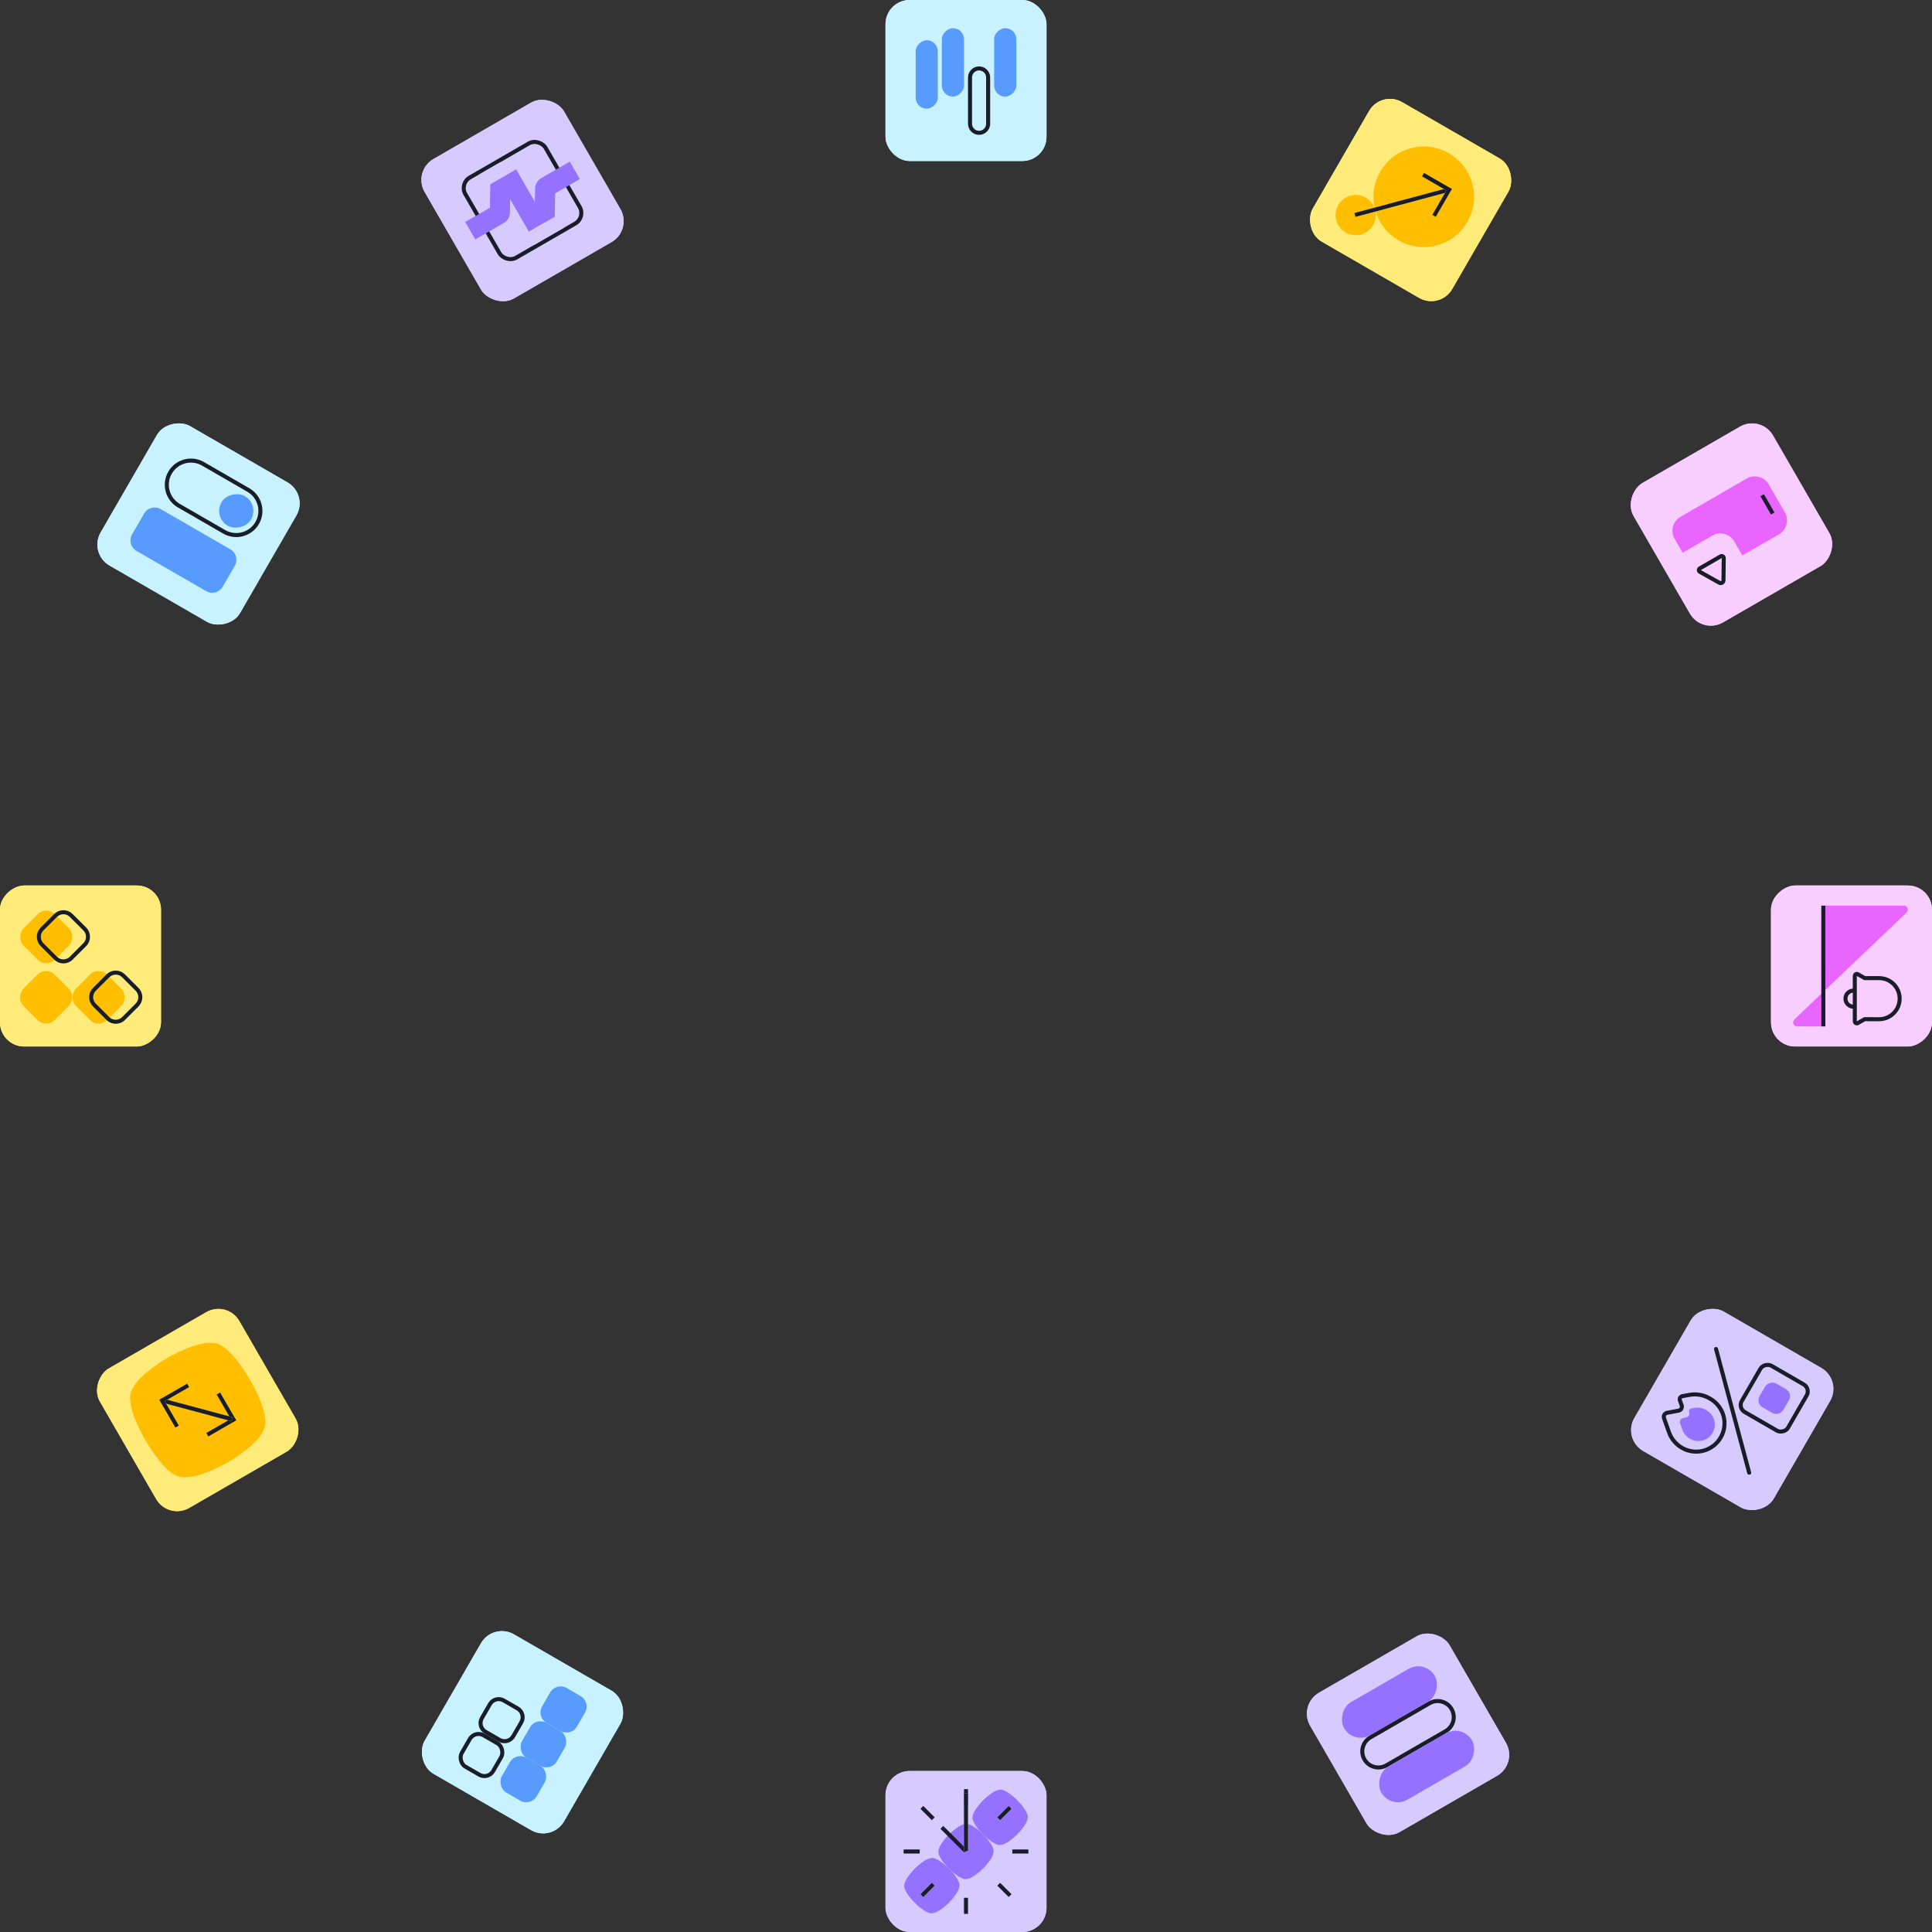 <svg width="960" height="960" viewBox="0 0 960 960" fill="none" xmlns="http://www.w3.org/2000/svg">
<rect x="0" y="0" width="960" height="960" fill="#333333" stroke="none"/>
<g clip-path="url(#clip0_536_5385)">
<g clip-path="url(#clip1_536_5385)">
<rect x="80" y="440" width="80" height="80" rx="12" transform="rotate(90 80 440)" fill="#FFEB7A"/>
<rect x="80" y="440" width="80" height="80" transform="rotate(90 80 440)" fill="#FFEB7A"/>
<rect x="22.908" y="480" width="22" height="22" rx="6" transform="rotate(45 22.908 480)" fill="#FFBF00"/>
<rect x="48.994" y="480" width="22" height="22" rx="6" transform="rotate(45 48.994 480)" fill="#FFBF00"/>
<path d="M53.617 484.889C55.765 482.741 59.247 482.741 61.395 484.889L68.112 491.607C70.26 493.754 70.26 497.237 68.112 499.385L61.395 506.102C59.247 508.25 55.765 508.25 53.617 506.102L46.899 499.385C44.751 497.237 44.751 493.754 46.899 491.607L53.617 484.889Z" stroke="#FFEB7A" stroke-width="2"/>
<path d="M53.617 484.889C55.765 482.741 59.247 482.741 61.395 484.889L68.112 491.607C70.26 493.754 70.26 497.237 68.112 499.385L61.395 506.102C59.247 508.25 55.765 508.25 53.617 506.102L46.899 499.385C44.751 497.237 44.751 493.754 46.899 491.607L53.617 484.889Z" stroke="#181D27" stroke-width="2"/>
<rect x="22.994" y="450" width="22" height="22" rx="6" transform="rotate(45 22.994 450)" fill="#FFBF00"/>
<path d="M27.617 454.889C29.765 452.741 33.247 452.741 35.395 454.889L42.112 461.607C44.26 463.754 44.26 467.237 42.112 469.385L35.395 476.102C33.247 478.25 29.765 478.25 27.617 476.102L20.899 469.385C18.751 467.237 18.751 463.754 20.899 461.607L27.617 454.889Z" stroke="#FFEB7A" stroke-width="2"/>
<path d="M27.617 454.889C29.765 452.741 33.247 452.741 35.395 454.889L42.112 461.607C44.26 463.754 44.26 467.237 42.112 469.385L35.395 476.102C33.247 478.25 29.765 478.25 27.617 476.102L20.899 469.385C18.751 467.237 18.751 463.754 20.899 461.607L27.617 454.889Z" stroke="#181D27" stroke-width="2"/>
</g>
<g clip-path="url(#clip2_536_5385)">
<rect x="960" y="440" width="80" height="80" rx="12" transform="rotate(90 960 440)" fill="#F8CDFF"/>
<rect x="960" y="440" width="80" height="80" transform="rotate(90 960 440)" fill="#F8CDFF"/>
<path d="M906.89 450H946C947.805 450 948.687 452.203 947.379 453.448L906.89 492.009L906.89 510H893C891.195 510 890.313 507.797 891.621 506.552L906.89 492.009L906.89 450Z" fill="#E965FF"/>
<path d="M906 509L906 451" stroke="#181D27" stroke-width="2" stroke-linecap="square" stroke-linejoin="round"/>
<path d="M921 500.223C918.791 500.223 917 498.432 917 496.223C917 494.014 918.791 492.223 921 492.223" stroke="#181D27" stroke-width="2"/>
<path d="M943.93 496.232C943.93 501.873 939.352 506.445 933.711 506.438C931.381 506.435 929.091 506.431 926.535 506.428L923.14 508.369C922.473 508.749 921.644 508.268 921.644 507.5V484.947C921.644 484.179 922.473 483.698 923.14 484.079L926.531 486.016L933.737 486.026C939.369 486.033 943.93 490.6 943.93 496.232Z" stroke="#181D27" stroke-width="2"/>
</g>
<g clip-path="url(#clip3_536_5385)">
<rect x="645" y="847.103" width="80" height="80" rx="12" transform="rotate(-30 645 847.103)" fill="#D7CAFF"/>
<rect x="645" y="847.103" width="80" height="80" transform="rotate(-30 645 847.103)" fill="#D7CAFF"/>
<rect width="52" height="19" rx="9.5" transform="matrix(-0.866 0.5 0.5 0.866 708.158 824.495)" fill="#9571FF"/>
<path d="M710.364 846.315L680.919 863.315C677.093 865.524 675.782 870.417 677.991 874.243C680.2 878.07 685.093 879.381 688.919 877.172L718.364 860.172C722.19 857.963 723.501 853.07 721.292 849.243C719.083 845.417 714.19 844.106 710.364 846.315Z" stroke="#D7CAFF" stroke-width="2"/>
<path d="M710.364 846.315L680.919 863.315C677.093 865.524 675.782 870.417 677.991 874.243C680.2 878.07 685.093 879.381 688.919 877.172L718.364 860.172C722.19 857.963 723.501 853.07 721.292 849.243C719.083 845.417 714.19 844.106 710.364 846.315Z" stroke="#181D27" stroke-width="2"/>
<rect width="52" height="19" rx="9.5" transform="matrix(-0.866 0.5 0.5 0.866 726.658 856.538)" fill="#9571FF"/>
</g>
<g clip-path="url(#clip4_536_5385)">
<rect x="205" y="85" width="80" height="80" rx="12" transform="rotate(-30 205 85)" fill="#D7CAFF"/>
<rect x="205" y="85" width="80" height="80" transform="rotate(-30 205 85)" fill="#D7CAFF"/>
<rect x="228.223" y="91.223" width="46" height="46" rx="6" transform="rotate(-30 228.223 91.223)" stroke="#D7CAFF" stroke-width="2"/>
<rect x="228.223" y="91.223" width="46" height="46" rx="6" transform="rotate(-30 228.223 91.223)" stroke="#181D27" stroke-width="2"/>
<path d="M270.605 110.631L270.89 93.707C270.896 93.356 271.086 93.034 271.39 92.858L285.622 84.641" stroke="#9571FF" stroke-width="10" stroke-linejoin="bevel"/>
<path d="M248.678 88.651L248.393 105.575C248.387 105.926 248.197 106.249 247.893 106.424L233.661 114.641" stroke="#9571FF" stroke-width="10" stroke-linejoin="bevel"/>
<path d="M252.141 86.65L267.141 112.631" stroke="#9571FF" stroke-width="10" stroke-linejoin="bevel"/>
<rect x="238.248" y="86.588" width="12" height="7" transform="rotate(-30 238.248 86.588)" fill="#D7CAFF"/>
<rect x="261.945" y="115.631" width="17" height="7" transform="rotate(-30 261.945 115.631)" fill="#D7CAFF"/>
</g>
<g clip-path="url(#clip5_536_5385)">
<rect x="806.104" y="715" width="80" height="80" rx="12" transform="rotate(-60 806.104 715)" fill="#D7CAFF"/>
<rect x="806.104" y="715" width="80" height="80" transform="rotate(-60 806.104 715)" fill="#D7CAFF"/>
<path d="M869.163 731.778L852.691 670.307" stroke="#181D27" stroke-width="2" stroke-linecap="round" stroke-linejoin="round"/>
<path d="M829.299 711.636L826.844 704.678C826.429 703.503 827.162 702.235 828.387 702.007L834.057 700.949C835.282 700.72 836.014 699.452 835.599 698.277L834.717 695.777C834.406 694.896 834.955 693.945 835.874 693.773L839.455 693.105C842.88 692.466 846.422 693.073 849.441 694.816L849.847 695.051C851.45 695.976 852.855 697.207 853.982 698.675C855.108 700.142 855.935 701.816 856.415 703.602C856.895 705.389 857.018 707.251 856.777 709.084C856.537 710.917 855.937 712.684 855.013 714.285C853.147 717.518 850.071 719.876 846.463 720.84C842.854 721.805 839.009 721.297 835.773 719.429C832.754 717.686 830.458 714.922 829.299 711.636Z" stroke="#181D27" stroke-width="2" stroke-linecap="round" stroke-linejoin="round"/>
<path d="M835.95 710.377L834.838 707.258C834.418 706.079 835.154 704.804 836.385 704.579L837.846 704.311C839.017 704.097 839.717 702.884 839.317 701.762C839.017 700.921 839.543 700.011 840.421 699.85L841.863 699.586C843.866 699.219 845.94 699.579 847.709 700.601L847.948 700.738C848.887 701.281 849.711 702.001 850.373 702.859C851.035 703.717 851.522 704.695 851.806 705.737C852.089 706.78 852.165 707.867 852.027 708.935C851.889 710.004 851.542 711.034 851.003 711.966C849.917 713.848 848.121 715.218 846.011 715.775C843.901 716.331 841.649 716.029 839.752 714.933C837.983 713.912 836.634 712.296 835.95 710.377Z" fill="#9571FF"/>
<rect x="863.477" y="699.627" width="26.537" height="26.537" rx="4" transform="rotate(-60 863.477 699.627)" stroke="#181D27" stroke-width="2" stroke-linecap="round" stroke-linejoin="round"/>
<rect x="872.293" y="697.267" width="13.627" height="13.627" rx="4" transform="rotate(-60 872.293 697.267)" fill="#9571FF"/>
</g>
<g clip-path="url(#clip6_536_5385)">
<rect x="44" y="275" width="80" height="80" rx="12" transform="rotate(-60 44 275)" fill="#C8F2FF"/>
<rect x="44" y="275" width="80" height="80" transform="rotate(-60 44 275)" fill="#C8F2FF"/>
<path d="M84.49 234.869C87.804 229.13 95.143 227.163 100.883 230.477L123.399 243.477C129.139 246.791 131.105 254.13 127.792 259.869V259.869C124.478 265.609 117.139 267.575 111.399 264.262L88.882 251.262C83.143 247.948 81.177 240.609 84.49 234.869V234.869Z" stroke="#C8F2FF" stroke-width="2"/>
<path d="M84.49 234.869C87.804 229.13 95.143 227.163 100.883 230.477L123.399 243.477C129.139 246.791 131.105 254.13 127.792 259.869V259.869C124.478 265.609 117.139 267.575 111.399 264.262L88.882 251.262C83.143 247.948 81.177 240.609 84.49 234.869V234.869Z" stroke="#181D27" stroke-width="2"/>
<path d="M116.658 281.154C118.315 278.284 117.332 274.614 114.462 272.958L79.821 252.958C76.951 251.301 73.282 252.284 71.625 255.154L65.625 265.546C63.968 268.416 64.951 272.085 67.821 273.742L102.462 293.742C105.332 295.399 109.001 294.416 110.658 291.546L116.658 281.154Z" fill="#579BFF"/>
<rect x="106.471" y="256.797" width="16" height="16" rx="8" transform="rotate(-60 106.471 256.797)" fill="#579BFF"/>
<rect x="106.471" y="256.797" width="16" height="16" rx="8" transform="rotate(-60 106.471 256.797)" stroke="#579BFF"/>
</g>
<g clip-path="url(#clip7_536_5385)">
<rect x="440" y="880" width="80" height="80" rx="12" fill="#D7CAFF"/>
<rect x="440" y="880" width="80" height="80" fill="#D7CAFF"/>
<path d="M510.375 904.539C510.369 904.574 510.504 904.146 510.571 903.876C510.627 903.655 510.666 903.43 510.688 903.203L510.695 903.159C510.977 901.088 508.481 897.529 505.457 894.546C502.475 891.522 498.916 889.027 496.844 889.308L496.8 889.316C496.573 889.337 496.348 889.376 496.127 889.432C495.857 889.499 495.429 889.634 495.464 889.629C493.752 890.092 490.999 892.119 488.487 894.545C486.06 897.057 484.034 899.81 483.571 901.522C483.576 901.487 483.441 901.915 483.374 902.185C483.318 902.406 483.279 902.631 483.258 902.858L483.25 902.902C482.969 904.974 485.466 908.531 488.488 911.515C491.473 914.537 495.03 917.035 497.101 916.753L497.145 916.746C497.372 916.725 497.597 916.686 497.818 916.629C498.088 916.562 498.516 916.427 498.481 916.433C500.195 915.971 502.946 913.943 505.458 911.516C507.888 909 509.917 906.249 510.375 904.539Z" fill="#9571FF"/>
<path d="M493.404 921.51C493.398 921.545 493.534 921.117 493.6 920.847C493.657 920.626 493.696 920.401 493.717 920.174L493.724 920.13C494.006 918.058 491.51 914.499 488.487 911.517C485.504 908.493 481.945 905.997 479.874 906.279L479.829 906.286C479.602 906.307 479.377 906.347 479.157 906.403C478.886 906.47 478.458 906.605 478.493 906.599C476.782 907.063 474.029 909.089 471.517 911.516C469.09 914.028 467.063 916.781 466.6 918.493C466.606 918.458 466.47 918.886 466.404 919.156C466.347 919.377 466.308 919.602 466.287 919.829L466.28 919.873C465.998 921.944 468.495 925.501 471.517 928.486C474.502 931.508 478.059 934.005 480.13 933.724L480.175 933.716C480.402 933.695 480.626 933.656 480.847 933.6C481.118 933.533 481.546 933.398 481.51 933.403C483.224 932.942 485.975 930.914 488.487 928.487C490.918 925.971 492.946 923.22 493.404 921.51Z" fill="#9571FF"/>
<path d="M476.433 938.48C476.428 938.515 476.563 938.087 476.629 937.817C476.686 937.596 476.725 937.371 476.746 937.144L476.754 937.1C477.035 935.029 474.54 931.47 471.516 928.487C468.533 925.463 464.974 922.968 462.903 923.249L462.858 923.257C462.632 923.278 462.407 923.317 462.186 923.373C461.916 923.44 461.488 923.575 461.523 923.57C459.811 924.033 457.058 926.059 454.546 928.486C452.119 930.998 450.092 933.751 449.629 935.463C449.635 935.428 449.5 935.856 449.433 936.126C449.376 936.347 449.337 936.572 449.316 936.799L449.309 936.843C449.027 938.915 451.525 942.472 454.546 945.456C457.531 948.478 461.088 950.976 463.159 950.694L463.204 950.687C463.431 950.665 463.656 950.626 463.876 950.57C464.147 950.503 464.575 950.368 464.54 950.374C466.253 949.912 469.004 947.884 471.516 945.457C473.947 942.941 475.976 940.19 476.433 938.48Z" fill="#9571FF"/>
<path d="M480 889L480 897" stroke="#D7CAFF" stroke-width="2"/>
<path d="M480 889L480 897" stroke="#181D27" stroke-width="2"/>
<path d="M480 943L480 951" stroke="#D7CAFF" stroke-width="2"/>
<path d="M480 943L480 951" stroke="#181D27" stroke-width="2"/>
<path d="M449 920L457 920" stroke="#D7CAFF" stroke-width="2"/>
<path d="M449 920L457 920" stroke="#181D27" stroke-width="2"/>
<path d="M503 920L511 920" stroke="#D7CAFF" stroke-width="2"/>
<path d="M503 920L511 920" stroke="#181D27" stroke-width="2"/>
<path d="M458.078 941.92L463.735 936.264" stroke="#D7CAFF" stroke-width="2"/>
<path d="M458.078 941.92L463.735 936.264" stroke="#181D27" stroke-width="2"/>
<path d="M496.262 903.736L501.919 898.079" stroke="#D7CAFF" stroke-width="2"/>
<path d="M496.262 903.736L501.919 898.079" stroke="#181D27" stroke-width="2"/>
<path d="M458.078 898.08L463.735 903.736" stroke="#D7CAFF" stroke-width="2"/>
<path d="M458.078 898.08L463.735 903.736" stroke="#181D27" stroke-width="2"/>
<path d="M496.262 936.264L501.919 941.921" stroke="#D7CAFF" stroke-width="2"/>
<path d="M496.262 936.264L501.919 941.921" stroke="#181D27" stroke-width="2"/>
<path d="M468 908L480 920" stroke="#181D27" stroke-width="2" stroke-miterlimit="10"/>
<path d="M480 891L480 920" stroke="#D7CAFF" stroke-width="2"/>
<path d="M480 891L480 920" stroke="#181D27" stroke-width="2"/>
<path d="M482.234 919L476.999 921.231H482.234V919Z" fill="#9571FF"/>
</g>
<g clip-path="url(#clip8_536_5385)">
<rect x="440" width="80" height="80" rx="12" fill="#C8F2FF"/>
<rect x="440" width="80" height="80" fill="#C8F2FF"/>
<rect x="455" y="54" width="34" height="11" rx="5.5" transform="rotate(-90 455 54)" fill="#579BFF"/>
<rect x="468" y="48" width="34" height="11" rx="5.5" transform="rotate(-90 468 48)" fill="#579BFF"/>
<rect x="494" y="48" width="34" height="11" rx="5.5" transform="rotate(-90 494 48)" fill="#579BFF"/>
<path d="M482 61.5L482 38.5C482 36.015 484.015 34 486.5 34C488.985 34 491 36.015 491 38.5L491 61.5C491 63.985 488.985 66 486.5 66C484.092 66 482.126 64.109 482.006 61.731L482 61.5Z" stroke="#C8F2FF" stroke-width="2"/>
<path d="M482 61.5L482 38.5C482 36.015 484.015 34 486.5 34C488.985 34 491 36.015 491 38.5L491 61.5C491 63.985 488.985 66 486.5 66C484.092 66 482.126 64.109 482.006 61.731L482 61.5Z" stroke="#181D27" stroke-width="2"/>
</g>
<g clip-path="url(#clip9_536_5385)">
<rect x="245" y="806.103" width="80" height="80" rx="12" transform="rotate(30 245 806.103)" fill="#C8F2FF"/>
<rect x="245" y="806.103" width="80" height="80" transform="rotate(30 245 806.103)" fill="#C8F2FF"/>
<rect x="256.373" y="870.404" width="20" height="20" rx="6" transform="rotate(30 256.373 870.404)" fill="#579BFF"/>
<rect x="235.954" y="859.77" width="18" height="18" rx="5" transform="rotate(30 235.954 859.77)" stroke="#181D27" stroke-width="2"/>
<path d="M250.284 844.949L257.212 848.949C259.604 850.33 260.423 853.388 259.042 855.779L255.042 862.707C253.662 865.099 250.604 865.918 248.212 864.537L241.284 860.537C238.893 859.157 238.073 856.099 239.454 853.707L243.454 846.779C244.835 844.388 247.893 843.568 250.284 844.949Z" stroke="#181D27" stroke-width="2"/>
<rect x="266.373" y="853.083" width="20" height="20" rx="6" transform="rotate(30 266.373 853.083)" fill="#579BFF"/>
<path d="M273.373 840.959C275.03 838.089 278.699 837.106 281.569 838.763L288.497 842.763C291.367 844.42 292.35 848.089 290.694 850.959L286.694 857.887C285.037 860.757 281.367 861.74 278.497 860.083L271.569 856.083C268.699 854.426 267.716 850.757 269.373 847.887L273.373 840.959Z" fill="#579BFF"/>
</g>
<g clip-path="url(#clip10_536_5385)">
<rect x="686.299" y="44.75" width="80" height="80" rx="12" transform="rotate(30 686.299 44.75)" fill="#FFEB7A"/>
<rect x="686.299" y="44.75" width="80" height="80" transform="rotate(30 686.299 44.75)" fill="#FFEB7A"/>
<circle cx="673.656" cy="106.856" r="10" transform="rotate(-15 673.656 106.856)" fill="#FFBF00"/>
<circle cx="707.464" cy="97.794" r="25" transform="rotate(-15 707.464 97.794)" fill="#FFBF00"/>
<g clip-path="url(#clip11_536_5385)">
<path d="M724.381 93.11L673.237 106.814" stroke="#FFEB7A" stroke-width="2"/>
<path d="M724.381 93.11L673.237 106.814" stroke="#181D27" stroke-width="2"/>
<path d="M713.43 107.757L721.43 93.9L707.573 85.9" stroke="#FFEB7A" stroke-width="4"/>
<path d="M713.43 107.757L721.43 93.9L707.573 85.9" stroke="#181D27" stroke-width="4"/>
</g>
</g>
<g clip-path="url(#clip12_536_5385)">
<rect x="112.898" y="646" width="80" height="80" rx="12" transform="rotate(60 112.898 646)" fill="#FFEB7A"/>
<rect x="112.898" y="646" width="80" height="80" transform="rotate(60 112.898 646)" fill="#FFEB7A"/>
<path d="M129.645 712.955C129.608 713.037 130.212 712.091 130.548 711.481C130.827 710.984 131.067 710.467 131.265 709.932L131.311 709.83C133.331 705.01 129.608 694.801 124.237 685.642C118.99 676.411 112.011 668.081 106.827 667.421L106.715 667.41C106.153 667.314 105.585 667.263 105.015 667.257C104.319 667.243 103.198 667.292 103.286 667.302C98.853 667.312 90.894 670.425 83.257 674.66C75.772 679.156 69.096 684.493 66.87 688.327C66.906 688.245 66.303 689.191 65.967 689.801C65.688 690.298 65.448 690.815 65.25 691.35L65.203 691.452C63.183 696.272 66.912 706.477 72.278 715.64C77.53 724.868 84.504 733.201 89.688 733.861L89.8 733.872C90.362 733.968 90.93 734.019 91.5 734.025C92.196 734.039 93.317 733.99 93.228 733.98C97.665 733.975 105.621 730.857 113.257 726.622C120.755 722.119 127.433 716.788 129.645 712.955Z" fill="#FFBF00"/>
<g clip-path="url(#clip13_536_5385)">
<path d="M119.594 706.358L81.237 696.081" stroke="#FFEB7A" stroke-width="2"/>
<path d="M119.594 706.358L81.237 696.081" stroke="#181D27" stroke-width="2"/>
<path d="M103.524 713.766L117.381 705.766L109.381 691.909" stroke="#FFEB7A" stroke-width="4"/>
<path d="M103.524 713.766L117.381 705.766L109.381 691.909" stroke="#181D27" stroke-width="4"/>
</g>
<g clip-path="url(#clip14_536_5385)">
<path d="M76.92 694.923L115.277 705.2" stroke="#FFEB7A" stroke-width="2"/>
<path d="M76.92 694.923L115.277 705.2" stroke="#181D27" stroke-width="2"/>
<path d="M92.989 687.516L79.133 695.516L87.133 709.373" stroke="#FFEB7A" stroke-width="4"/>
<path d="M92.989 687.516L79.133 695.516L87.133 709.373" stroke="#181D27" stroke-width="4"/>
</g>
</g>
<g clip-path="url(#clip15_536_5385)">
<rect x="875" y="206" width="80" height="80" rx="12" transform="rotate(60 875 206)" fill="#F8CDFF"/>
<rect x="875" y="206" width="80" height="80" transform="rotate(60 875 206)" fill="#F8CDFF"/>
<path d="M867.947 237.785C871.773 235.576 876.666 236.887 878.875 240.713L886.875 254.569C889.084 258.396 887.773 263.288 883.947 265.497L851.038 284.497C847.211 286.707 842.319 285.396 840.11 281.569L832.11 267.713C829.9 263.887 831.211 258.994 835.038 256.785L867.947 237.785Z" fill="#E965FF"/>
<path d="M880.861 255.154L875.611 246.061" stroke="#E965FF" stroke-width="2"/>
<path d="M880.861 255.154L875.611 246.061" stroke="#181D27" stroke-width="2"/>
<rect x="865.412" y="225.392" width="9" height="53" transform="rotate(60 865.412 225.392)" fill="#F8CDFF"/>
<path d="M850.834 266.141C854.66 263.932 859.553 265.243 861.762 269.07L870.262 283.792L847.745 296.792L835.245 275.141L850.834 266.141Z" fill="#F8CDFF"/>
<path d="M856.389 288.369C856.376 289.425 855.237 290.082 854.317 289.565L844.665 284.149C843.989 283.77 843.983 282.798 844.655 282.41L855.023 276.424C855.695 276.037 856.533 276.527 856.524 277.302L856.389 288.369Z" stroke="#181D27" stroke-width="2"/>
</g>
</g>
<defs>
<clipPath id="clip0_536_5385">
<rect width="960" height="960" fill="white"/>
</clipPath>
<clipPath id="clip1_536_5385">
<rect x="80" y="440" width="80" height="80" rx="12" transform="rotate(90 80 440)" fill="white"/>
</clipPath>
<clipPath id="clip2_536_5385">
<rect x="960" y="440" width="80" height="80" rx="12" transform="rotate(90 960 440)" fill="white"/>
</clipPath>
<clipPath id="clip3_536_5385">
<rect x="645" y="847.103" width="80" height="80" rx="12" transform="rotate(-30 645 847.103)" fill="white"/>
</clipPath>
<clipPath id="clip4_536_5385">
<rect x="205" y="85" width="80" height="80" rx="12" transform="rotate(-30 205 85)" fill="white"/>
</clipPath>
<clipPath id="clip5_536_5385">
<rect x="806.104" y="715" width="80" height="80" rx="12" transform="rotate(-60 806.104 715)" fill="white"/>
</clipPath>
<clipPath id="clip6_536_5385">
<rect x="44" y="275" width="80" height="80" rx="12" transform="rotate(-60 44 275)" fill="white"/>
</clipPath>
<clipPath id="clip7_536_5385">
<rect x="440" y="880" width="80" height="80" rx="12" fill="white"/>
</clipPath>
<clipPath id="clip8_536_5385">
<rect x="440" width="80" height="80" rx="12" fill="white"/>
</clipPath>
<clipPath id="clip9_536_5385">
<rect x="245" y="806.103" width="80" height="80" rx="12" transform="rotate(30 245 806.103)" fill="white"/>
</clipPath>
<clipPath id="clip10_536_5385">
<rect x="686.299" y="44.75" width="80" height="80" rx="12" transform="rotate(30 686.299 44.75)" fill="white"/>
</clipPath>
<clipPath id="clip11_536_5385">
<rect width="36" height="36" fill="white" transform="translate(721.43 93.9) rotate(120)"/>
</clipPath>
<clipPath id="clip12_536_5385">
<rect x="112.898" y="646" width="80" height="80" rx="12" transform="rotate(60 112.898 646)" fill="white"/>
</clipPath>
<clipPath id="clip13_536_5385">
<rect width="27" height="26.999" fill="white" transform="translate(117.381 705.766) rotate(150)"/>
</clipPath>
<clipPath id="clip14_536_5385">
<rect width="27" height="26.999" fill="white" transform="translate(79.133 695.516) rotate(-30)"/>
</clipPath>
<clipPath id="clip15_536_5385">
<rect x="875" y="206" width="80" height="80" rx="12" transform="rotate(60 875 206)" fill="white"/>
</clipPath>
</defs>
</svg>
